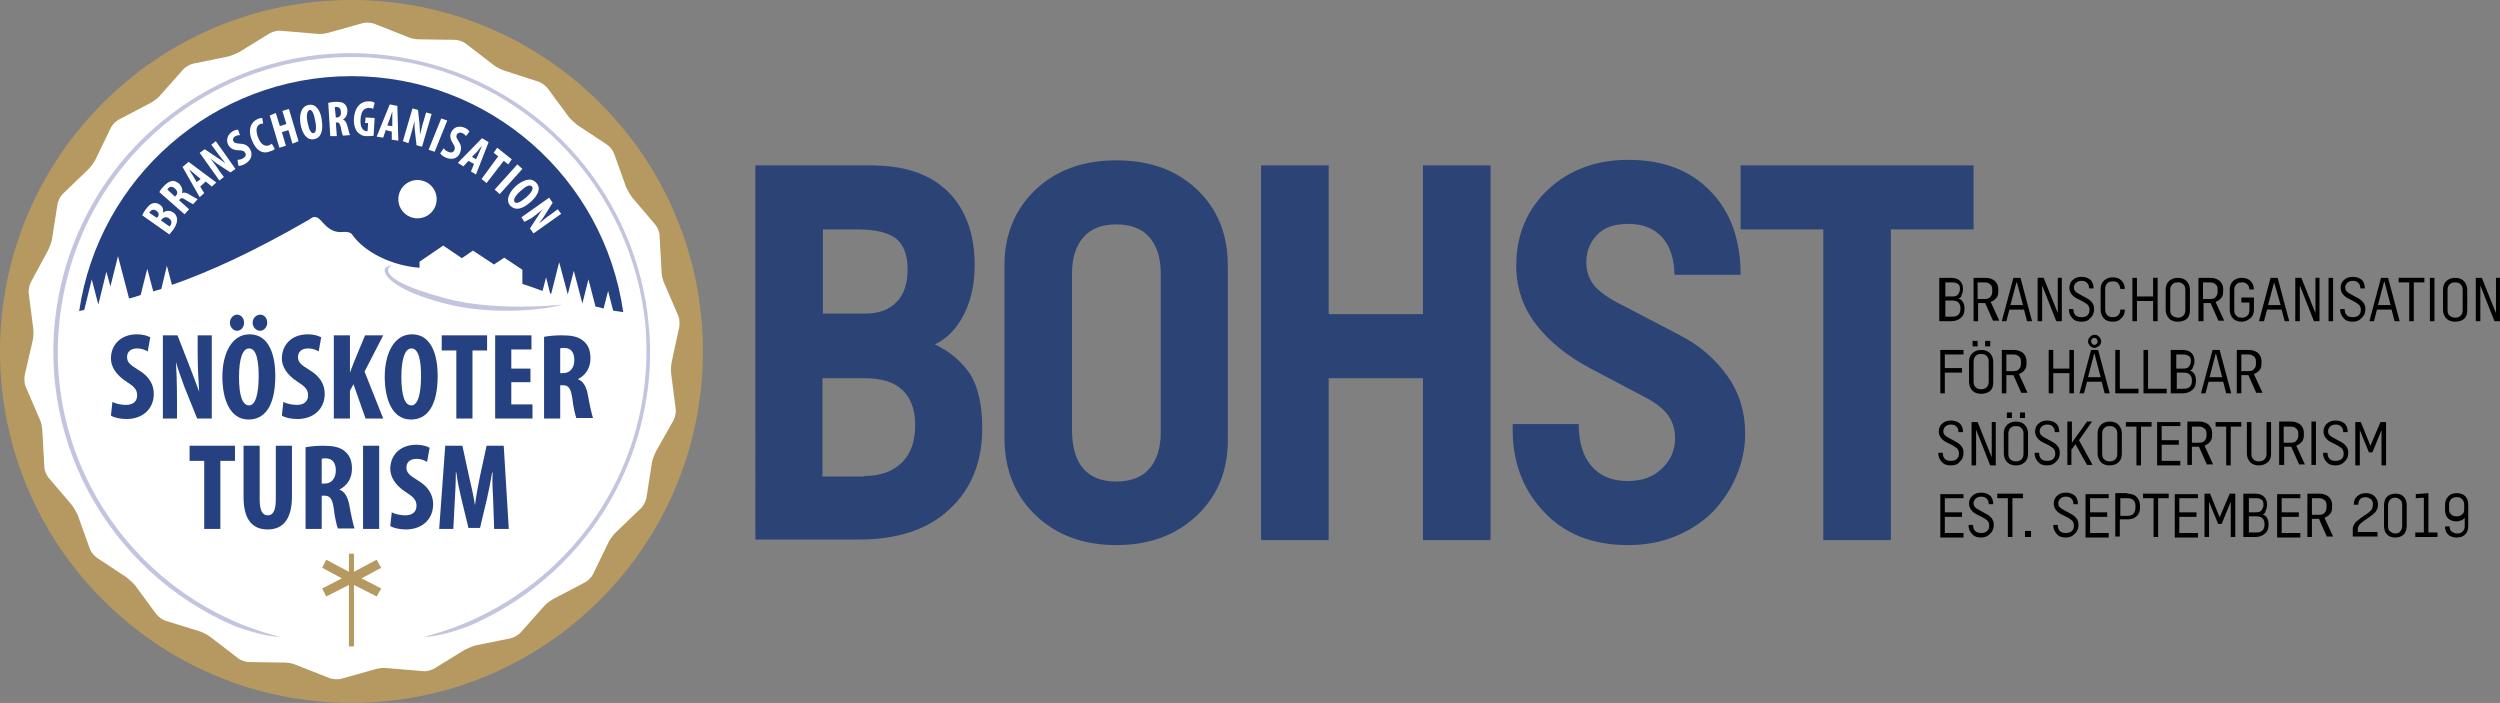 <?xml version="1.0" encoding="utf-8"?>
<!-- Generator: Adobe Illustrator 27.2.0, SVG Export Plug-In . SVG Version: 6.00 Build 0)  -->
<!DOCTYPE svg PUBLIC "-//W3C//DTD SVG 1.1//EN" "http://www.w3.org/Graphics/SVG/1.1/DTD/svg11.dtd">
<svg version="1.1" id="Lager_2" xmlns="http://www.w3.org/2000/svg" xmlns:xlink="http://www.w3.org/1999/xlink" x="0px" y="0px"
	 viewBox="0 0 495.8 139.4" style="enable-background:new 0 0 495.8 139.4;" xml:space="preserve">
<rect x="0" y="0" width="495.8" height="139.4" fill="#808080" stroke="none"/>
<g>
	<g>
		<circle style="fill:#B59961;" cx="69.7" cy="69.7" r="69.7"/>
		<path style="fill:#FFFFFF;" d="M47.6,125.8l-0.1,0.1c0.1,0,0.2,0,0.3,0.1L47.6,125.8z"/>
		<path style="fill:#FFFFFF;" d="M134.7,64.9c0.1-0.6,0.1-1.7-0.2-2.3l-2.8-6.5c-0.3-0.6-0.5-1.6-0.5-2.3l-0.4-7.1c0-0.7-0.4-1.6-0.8-2.1
			l-4.6-5.4c-0.4-0.5-0.9-1.4-1.2-2l-2.4-6.7c-0.2-0.6-0.8-1.4-1.4-1.8l-5.9-3.9c-0.5-0.4-1.3-1.1-1.7-1.6l-4.2-5.7
			c-0.4-0.5-1.2-1.1-1.8-1.3L100,14c-0.6-0.2-1.6-0.7-2.1-1.1l-5.6-4.3c-0.5-0.4-1.5-0.7-2.1-0.7l-7.1-0.1c-0.7,0-1.7-0.2-2.3-0.5
			l-6.6-2.6c-0.6-0.2-1.6-0.3-2.3-0.1l-6.8,1.9c-0.6,0.2-1.7,0.3-2.3,0.2l-7.1-0.6c-0.7-0.1-1.6,0.2-2.2,0.5l-6,3.7
			c-0.6,0.3-1.5,0.7-2.2,0.9l-6.9,1.4c-0.6,0.1-1.5,0.6-2,1.1L31.7,19c-0.4,0.5-1.3,1.1-1.8,1.4l-6.3,3.3c-0.6,0.3-1.3,1-1.6,1.6
			l-3.1,6.4c-0.3,0.6-0.9,1.4-1.4,1.9l-5.1,4.9c-0.5,0.5-0.9,1.4-1,2l-1.1,7c-0.1,0.6-0.5,1.6-0.8,2.2L6.1,56
			c-0.3,0.6-0.5,1.6-0.4,2.2l0.9,7c0.1,0.7,0,1.7-0.1,2.3l-1.6,6.9c-0.1,0.6-0.1,1.7,0.2,2.3l2.8,6.5c0.3,0.6,0.5,1.6,0.5,2.3
			l0.4,7.1c0,0.7,0.4,1.6,0.8,2.1l4.6,5.4c0.4,0.5,0.9,1.4,1.2,2l2.4,6.7c0.2,0.6,0.8,1.4,1.4,1.8l5.9,3.9c0.5,0.4,1.3,1.1,1.7,1.6
			l4.2,5.7c0.4,0.5,1.2,1.1,1.8,1.3l6.8,2.1c0.6,0.2,1.6,0.7,2.1,1.1l5.6,4.3c0.5,0.4,1.5,0.7,2.1,0.7l7.1,0.1
			c0.7,0,1.7,0.2,2.3,0.5l6.6,2.6c0.6,0.2,1.6,0.3,2.3,0.1l6.8-1.9c0.6-0.2,1.7-0.3,2.3-0.2l7.1,0.6c0.7,0.1,1.6-0.2,2.2-0.5l6-3.7
			c0.6-0.3,1.5-0.7,2.2-0.9l6.9-1.4c0.6-0.1,1.5-0.6,2-1.1l4.7-5.3c0.4-0.5,1.3-1.1,1.8-1.4l6.3-3.3c0.6-0.3,1.3-1,1.6-1.6l3.1-6.4
			c0.3-0.6,0.9-1.4,1.4-1.9l5.1-4.9c0.5-0.5,0.9-1.4,1-2l1.1-7c0.1-0.6,0.5-1.6,0.8-2.2l3.5-6.2c0.3-0.6,0.5-1.6,0.4-2.2l-0.9-7
			c-0.1-0.7,0-1.7,0.1-2.3L134.7,64.9z"/>
		<line style="fill:none;stroke:#FFFFFF;stroke-width:0;stroke-linecap:round;stroke-linejoin:round;" x1="47.6" y1="125.8" x2="47.4" y2="125.8"/>
		<path style="fill:#254182;" d="M69.7,15.1c-27.4,0-50.1,20.2-54,46.6c0.3-0.1,0.7-0.2,1-0.2l1.5-6.1l1.3,5l1.6-6.5l0.8,2.9l1.5-6l2.2,8.4
			c0.8-0.2,1.5-0.4,2.3-0.7l1.3-5.2l1.2,4.5c0.5-0.2,1.1-0.3,1.6-0.5l1.1-4.6l1,3.8c7.7-2.7,16.2-6.6,27.3-13c0.4-0.3,1.1-0.9,2,0
			c0.9,0.8,2,2.8,4.7,2.5c1.3-0.1,1.7,0.4,1.8,0.6c2.5,3.5,7.9,6.1,13.3,6.5v-1.2l0,0l0,0v0h0l4.7-3.2l3.7,2.5l2.2-1.5l4.1,2.7h0v0
			l0,0l0,0v0.1l2.1-1.4l3.6,2.4h0v0l0,0l0,0v2.8c1.3,0.4,2.6,0.9,4,1.4l0.7-2.7l0.8,3.2c0.1,0,0.1,0,0.2,0.1l1.6-6.3l1.7,6.4
			l1.2-4.7l1.7,6.5c0,0,0,0,0,0l1.2-4.8l1.4,5.4c0.5,0.1,1.1,0.2,1.6,0.4l0.9-3.5l1,3.9c0.7,0.1,1.3,0.2,2,0.3
			C119.8,35.3,97.1,15.1,69.7,15.1z M82.8,43.3c-2.1,0-3.8-1.7-3.8-3.8c0-2.1,1.7-3.8,3.8-3.8c2.1,0,3.8,1.7,3.8,3.8
			C86.6,41.6,84.9,43.3,82.8,43.3z"/>
		<path style="fill:#C3C4DF;" d="M81.2,11.7c-15.5-3.1-31.3,0.1-44.4,8.9c-13.1,8.8-22,22.2-25.1,37.7c-5.5,27.8,9.6,55,34.7,65.8
			c5.7,2.1,8.4,2.2,9,2.2c0,0,0.1,0,0.1,0c-28.1-7.1-46.8-34-43.7-62.6c0-0.3,0.1-0.7,0.1-1c0.2-1.4,0.4-2.8,0.7-4.3
			c3-15.3,11.8-28.5,24.7-37.2c9.7-6.5,20.9-9.9,32.4-9.9c3.8,0,7.6,0.4,11.4,1.1c25.1,5,43.3,25.5,46.6,49.6
			c0.2,1.3,0.3,2.5,0.4,3.8c0.3,5,0,10.1-1,15.2c-4.5,22.8-21.8,39.9-43,45.3c0,0,0.1,0,0.1,0c0.7,0,3.3-0.1,8.7-2.1
			c17.4-7.4,31-23.1,34.9-43c1.1-5.5,1.4-10.9,0.9-16.2c-0.1-1-0.2-1.9-0.3-2.9C125.2,37.6,106.7,16.7,81.2,11.7z"/>
		<g>
			<path style="fill:#C3C4DF;" d="M76.3,53.4c0.1-0.4,0.7-0.7,1.6-0.8c-0.4,0.1-0.9,0.5-0.9,0.7c-0.4,1.6,3.2,3.7,11.5,5.9
				c9.1,2.4,20.4,1.5,23,1.2c-2,0.8-13.8,2.5-24-0.4C79.3,57.8,76,55,76.3,53.4z"/>
		</g>
		<g>
			<g>
				<path style="fill:#FFFFFF;" d="M28.2,42.7c0.2-0.4,0.4-0.8,0.8-1.3c0.4-0.5,0.8-1,1.4-1.1c0.5-0.1,0.9,0,1.3,0.3
					c0.5,0.3,0.8,0.9,0.6,1.6l0,0c0.6-0.5,1.4-0.5,2-0.1c0.5,0.3,0.7,0.7,0.8,1.2c0.1,0.6-0.1,1.3-0.7,2.2c-0.3,0.4-0.6,0.7-0.8,1
					L28.2,42.7z M31.1,43.2l0.2-0.2c0.3-0.4,0.2-0.9-0.3-1.2c-0.4-0.3-0.8-0.3-1.2,0.1c-0.1,0.1-0.1,0.2-0.2,0.3L31.1,43.2z
					 M33.6,44.9c0.1-0.1,0.1-0.1,0.2-0.2c0.3-0.4,0.3-1-0.3-1.4c-0.5-0.4-1.1-0.2-1.4,0.2l-0.2,0.2L33.6,44.9z"/>
				<path style="fill:#FFFFFF;" d="M31.6,38.1c0.2-0.4,0.5-0.8,0.9-1.2c0.5-0.5,1-0.9,1.6-1c0.5-0.1,1,0.2,1.4,0.5c0.5,0.5,0.8,1.2,0.6,1.9
					l0,0c0.4-0.2,0.9-0.1,1.5,0.3c0.6,0.4,1.4,0.8,1.6,0.9l-0.9,1c-0.2-0.1-0.8-0.4-1.4-0.8c-0.7-0.5-1-0.5-1.3-0.1l-0.1,0.1l2,1.8
					l-0.9,1L31.6,38.1z M34.7,39l0.2-0.2c0.4-0.4,0.3-1-0.2-1.4c-0.4-0.4-0.9-0.5-1.3-0.1c-0.1,0.1-0.2,0.2-0.2,0.3L34.7,39z"/>
				<path style="fill:#FFFFFF;" d="M39.7,37l0.8,1.3l-0.9,0.8l-3.4-6l1.2-1l5.5,4.1l-0.9,0.8l-1.2-1L39.7,37z M39.8,35.5l-1.1-0.9
					c-0.3-0.3-0.8-0.7-1.2-1l0,0c0.2,0.4,0.6,1,0.8,1.3l0.7,1.2L39.8,35.5z"/>
				<path style="fill:#FFFFFF;" d="M43.5,35.8l-3.9-5.5l1-0.7l2.4,1.6c0.5,0.3,1.2,0.8,1.7,1.2l0,0c-0.4-0.6-1.2-1.5-1.9-2.5l-0.9-1.2
					l0.9-0.7l3.9,5.5l-1,0.7l-2.3-1.5c-0.5-0.3-1.2-0.9-1.7-1.3l0,0c0.4,0.5,1.1,1.4,1.8,2.5l0.9,1.2L43.5,35.8z"/>
				<path style="fill:#FFFFFF;" d="M47.1,31.7c0.3,0,0.8-0.1,1.1-0.3c0.5-0.3,0.7-0.7,0.4-1.1c-0.2-0.4-0.6-0.5-1.3-0.5c-1.1,0-1.7-0.5-2-1
					c-0.5-0.9-0.3-2.1,0.9-2.8c0.4-0.2,0.8-0.3,1-0.3l0.4,1.1c-0.2,0-0.5,0-0.9,0.2c-0.5,0.3-0.6,0.7-0.4,1c0.2,0.4,0.5,0.4,1.3,0.5
					c1,0,1.7,0.5,2,1.1c0.6,1.1,0.2,2.2-1,2.9c-0.5,0.3-1,0.4-1.3,0.4L47.1,31.7z"/>
				<path style="fill:#FFFFFF;" d="M54.5,29.5c-0.1,0.2-0.5,0.4-0.9,0.5c-1.6,0.7-2.9-0.3-3.6-2.1c-1-2.3-0.1-3.8,1.1-4.3
					c0.4-0.2,0.8-0.2,0.9-0.2l0.2,1.1c-0.2,0-0.3,0-0.6,0.1c-0.7,0.3-1,1.1-0.4,2.7c0.6,1.5,1.4,1.8,2.2,1.5
					c0.2-0.1,0.4-0.2,0.5-0.3L54.5,29.5z"/>
				<path style="fill:#FFFFFF;" d="M54.7,22.4l0.8,2.6l1.3-0.4L56,22l1.3-0.4l1.9,6.4L58,28.5l-0.8-2.7l-1.3,0.4l0.8,2.7l-1.3,0.4l-1.9-6.4
					L54.7,22.4z"/>
				<path style="fill:#FFFFFF;" d="M63.8,23.7c0.4,2.5-0.3,3.7-1.5,3.9c-1.5,0.3-2.4-1.2-2.7-3c-0.3-1.8,0.1-3.5,1.6-3.8
					C62.8,20.5,63.6,22.2,63.8,23.7z M61,24.3c0.3,1.5,0.7,2.2,1.2,2.1c0.5-0.1,0.6-1.1,0.3-2.5c-0.2-1.2-0.6-2.2-1.1-2.1
					C60.9,22,60.7,22.9,61,24.3z"/>
				<path style="fill:#FFFFFF;" d="M65.1,20.4c0.4-0.1,0.9-0.2,1.4-0.2c0.7,0,1.4,0,1.8,0.4c0.4,0.3,0.6,0.8,0.6,1.4c0,0.7-0.3,1.4-0.9,1.7
					l0,0c0.5,0.2,0.7,0.6,0.9,1.3c0.2,0.7,0.4,1.6,0.5,1.8l-1.4,0.1c-0.1-0.2-0.3-0.9-0.4-1.6c-0.2-0.8-0.4-1.1-0.8-1l-0.2,0
					l0.2,2.7L65.5,27L65.1,20.4z M66.6,23.3l0.2,0c0.6,0,0.9-0.5,0.8-1.1c0-0.6-0.3-1-0.9-1c-0.1,0-0.2,0-0.3,0.1L66.6,23.3z"/>
				<path style="fill:#FFFFFF;" d="M74.1,26.9C73.8,27,73.2,27,72.7,27c-0.8,0-1.3-0.3-1.8-0.8c-0.5-0.6-0.8-1.6-0.7-2.8
					c0.2-2.4,1.6-3.4,3-3.3c0.5,0,0.9,0.1,1.1,0.3L74,21.6c-0.2-0.1-0.4-0.2-0.8-0.2c-0.9,0-1.6,0.5-1.7,2.3
					c-0.1,1.6,0.5,2.2,1.1,2.3c0.1,0,0.2,0,0.3,0l0.1-1.6l-0.6,0l0.1-1.1l1.8,0.1L74.1,26.9z"/>
				<path style="fill:#FFFFFF;" d="M76.5,25.8L76,27.3l-1.3-0.2l2.6-6.4l1.5,0.3l0.2,6.9l-1.3-0.2l0-1.6L76.5,25.8z M77.8,25l0-1.4
					c0-0.4,0-1.1,0-1.5l0,0c-0.1,0.4-0.4,1.1-0.5,1.5l-0.5,1.3L77.8,25z"/>
				<path style="fill:#FFFFFF;" d="M79.9,28l1.9-6.5l1.1,0.3l0.3,2.8c0,0.6,0.1,1.5,0.1,2.1l0,0c0.2-0.7,0.4-1.8,0.8-3l0.4-1.4l1.1,0.3
					l-1.9,6.5l-1.1-0.3l-0.3-2.7c-0.1-0.6-0.1-1.5-0.1-2.1l0,0c-0.2,0.7-0.4,1.7-0.8,3L81,28.4L79.9,28z"/>
				<path style="fill:#FFFFFF;" d="M88.7,23.9l-2.5,6.2L85,29.7l2.5-6.2L88.7,23.9z"/>
				<path style="fill:#FFFFFF;" d="M88,29.4c0.2,0.3,0.5,0.6,0.9,0.7c0.6,0.3,1,0.1,1.2-0.3c0.2-0.4,0.1-0.8-0.3-1.4
					c-0.6-0.9-0.6-1.7-0.3-2.2c0.5-1,1.5-1.4,2.8-0.8c0.4,0.2,0.7,0.5,0.8,0.7l-0.7,0.9c-0.1-0.2-0.3-0.4-0.7-0.6
					c-0.5-0.2-0.9-0.1-1.1,0.3c-0.2,0.4-0.1,0.6,0.4,1.4c0.6,0.9,0.5,1.6,0.2,2.3c-0.5,1.1-1.7,1.4-2.9,0.8c-0.5-0.2-0.9-0.6-1-0.8
					L88,29.4z"/>
				<path style="fill:#FFFFFF;" d="M92.9,31.9L91.9,33l-1.1-0.7l4.8-4.9l1.3,0.8l-2.5,6.4L93.4,34l0.6-1.5L92.9,31.9z M94.4,31.6l0.6-1.3
					c0.2-0.4,0.4-1,0.6-1.4l0,0c-0.3,0.3-0.8,0.9-1,1.2l-1,1L94.4,31.6z"/>
				<path style="fill:#FFFFFF;" d="M98.8,31l-0.9-0.7l0.7-1l2.9,2.3l-0.7,1l-0.9-0.7l-3.4,4.4l-1-0.8L98.8,31z"/>
				<path style="fill:#FFFFFF;" d="M103.6,33.5l-4.5,5l-1-0.9l4.5-5L103.6,33.5z"/>
				<path style="fill:#FFFFFF;" d="M105.3,40c-1.9,1.7-3.2,1.7-4.1,0.8c-1-1.1-0.2-2.7,1.1-3.9c1.4-1.2,3-1.8,4-0.7
					C107.5,37.4,106.5,38.9,105.3,40z M103.2,37.9c-1.1,1-1.5,1.8-1.1,2.2c0.4,0.4,1.2-0.1,2.3-1c0.9-0.8,1.5-1.7,1.1-2.1
					C105.1,36.5,104.3,36.9,103.2,37.9z"/>
				<path style="fill:#FFFFFF;" d="M103.4,43.1l5.5-3.9l0.7,1l-1.5,2.4c-0.3,0.5-0.8,1.2-1.2,1.7l0,0c0.6-0.4,1.4-1.2,2.5-1.9l1.2-0.9
					l0.7,0.9l-5.5,3.9l-0.7-1l1.5-2.3c0.3-0.5,0.8-1.3,1.3-1.7l0,0c-0.5,0.4-1.3,1.1-2.4,1.9L104,44L103.4,43.1z"/>
			</g>
		</g>
		<polygon style="fill:#B59961;" points="75.6,116.7 71.7,114.7 75.6,112.6 74.7,111 70.2,113.4 70.2,109.8 69.2,109.8 69.2,113.4 64.7,111 
			64.7,111 64.7,111 63.9,112.6 67.8,114.7 63.9,116.7 64.7,118.3 69.2,116 69.2,128.2 70.2,128.2 70.2,116 74.7,118.3 74.7,118.3 
			74.7,118.3 		"/>
	</g>
	<g>
		<path style="fill:#254182;" d="M22.3,79.7c0.7,0.4,1.8,0.6,2.7,0.6c1.5,0,2.2-0.8,2.2-1.9c0-1.2-0.7-1.8-2.1-2.7c-2.2-1.4-3.1-3.1-3.1-4.6
			c0-2.6,1.8-4.8,5.2-4.8c1.1,0,2.1,0.3,2.6,0.6l-0.5,2.8c-0.5-0.3-1.2-0.6-2.1-0.6c-1.4,0-2,0.8-2,1.7c0,1,0.5,1.5,2.3,2.6
			c2.2,1.3,3,3,3,4.7c0,3-2.2,5-5.4,5c-1.3,0-2.6-0.3-3.1-0.7L22.3,79.7z"/>
		<path style="fill:#254182;" d="M32.3,83V66.5h2.9l2.5,6.4c0.5,1.3,1.3,3.4,1.8,4.8h0c-0.1-1.7-0.3-4.6-0.3-7.6v-3.6H42V83h-2.9l-2.5-6.2
			c-0.5-1.4-1.3-3.5-1.7-5h0c0.1,1.7,0.2,4.2,0.2,7.5V83H32.3z"/>
		<path style="fill:#254182;" d="M54.6,74.5c0,6.2-2.2,8.7-5.3,8.7c-3.7,0-5.2-4-5.2-8.5c0-4.5,1.8-8.4,5.4-8.4
			C53.5,66.3,54.6,70.7,54.6,74.5z M45.6,64c0-0.9,0.7-1.6,1.4-1.6c0.8,0,1.4,0.7,1.4,1.6c0,0.9-0.6,1.6-1.4,1.6
			C46.3,65.6,45.6,64.9,45.6,64z M47.4,74.8c0,3.7,0.7,5.6,2,5.6c1.3,0,1.9-2.4,1.9-5.8c0-2.9-0.4-5.5-1.9-5.5
			C48.1,69.1,47.4,71.2,47.4,74.8z M50.1,64c0-0.9,0.7-1.6,1.5-1.6c0.8,0,1.4,0.7,1.4,1.6c0,0.9-0.7,1.6-1.4,1.6
			C50.8,65.6,50.1,64.9,50.1,64z"/>
		<path style="fill:#254182;" d="M56.2,79.7c0.7,0.4,1.8,0.6,2.7,0.6c1.5,0,2.2-0.8,2.2-1.9c0-1.2-0.7-1.8-2.1-2.7c-2.2-1.4-3.1-3.1-3.1-4.6
			c0-2.6,1.8-4.8,5.2-4.8c1.1,0,2.1,0.3,2.6,0.6l-0.5,2.8c-0.5-0.3-1.2-0.6-2.1-0.6c-1.4,0-2,0.8-2,1.7c0,1,0.5,1.5,2.3,2.6
			c2.2,1.3,3,3,3,4.7c0,3-2.2,5-5.4,5c-1.3,0-2.6-0.3-3.1-0.7L56.2,79.7z"/>
		<path style="fill:#254182;" d="M66.2,66.5h3.2v7.4h0c0.3-0.7,0.5-1.4,0.8-2.1l2.2-5.3H76l-3.7,7.2L76,83h-3.5l-2.4-6.8l-0.7,1.3V83h-3.2
			V66.5z"/>
		<path style="fill:#254182;" d="M86.8,74.5c0,6.2-2.2,8.7-5.3,8.7c-3.7,0-5.2-4-5.2-8.5c0-4.5,1.8-8.4,5.4-8.4
			C85.7,66.3,86.8,70.7,86.8,74.5z M79.6,74.8c0,3.7,0.7,5.6,2,5.6c1.3,0,1.9-2.4,1.9-5.8c0-2.9-0.4-5.5-1.9-5.5
			C80.3,69.1,79.6,71.2,79.6,74.8z"/>
		<path style="fill:#254182;" d="M90.5,69.5h-2.9v-3h9v3h-2.9V83h-3.2V69.5z"/>
		<path style="fill:#254182;" d="M105.2,75.8h-3.8v4.4h4.2V83h-7.4V66.5h7.2v2.8h-4v3.8h3.8V75.8z"/>
		<path style="fill:#254182;" d="M107.9,66.8c1-0.2,2.3-0.3,3.5-0.3c1.8,0,3.3,0.2,4.4,1.2c1,0.9,1.3,2,1.3,3.4c0,1.8-0.9,3.3-2.5,4.1v0
			c1.1,0.4,1.7,1.5,2,3.2c0.3,1.8,0.8,3.9,1,4.5h-3.3c-0.2-0.5-0.6-2.1-0.8-3.9c-0.3-2.1-0.8-2.6-1.9-2.6h-0.5V83h-3.2V66.8z
			 M111.1,74h0.6c1.4,0,2.2-1.1,2.2-2.6c0-1.4-0.6-2.4-2-2.4c-0.3,0-0.6,0-0.8,0.1V74z"/>
		<path style="fill:#254182;" d="M40.5,91.4h-2.9v-3h9v3h-2.9v13.5h-3.2V91.4z"/>
		<path style="fill:#254182;" d="M51.5,88.4v10.7c0,2.4,0.7,3.1,1.6,3.1c0.9,0,1.6-0.7,1.6-3.1V88.4h3.2v10.1c0,4.2-1.6,6.5-4.8,6.5
			c-3.4,0-4.8-2.4-4.8-6.5V88.4H51.5z"/>
		<path style="fill:#254182;" d="M60.6,88.7c1-0.2,2.3-0.3,3.5-0.3c1.8,0,3.3,0.2,4.4,1.2c1,0.9,1.3,2,1.3,3.4c0,1.8-0.9,3.3-2.5,4.1v0
			c1.1,0.4,1.7,1.5,2,3.2c0.3,1.8,0.8,3.9,1,4.5h-3.3c-0.2-0.5-0.6-2.1-0.8-3.9c-0.3-2.1-0.8-2.6-1.9-2.6h-0.5v6.6h-3.2V88.7z
			 M63.8,95.9h0.6c1.4,0,2.2-1.1,2.2-2.6c0-1.4-0.6-2.4-2-2.4c-0.3,0-0.6,0-0.8,0.1V95.9z"/>
		<path style="fill:#254182;" d="M75.2,88.4v16.5H72V88.4H75.2z"/>
		<path style="fill:#254182;" d="M77.7,101.6c0.7,0.4,1.8,0.6,2.7,0.6c1.5,0,2.2-0.8,2.2-1.9c0-1.2-0.7-1.8-2.1-2.7
			c-2.2-1.4-3.1-3.1-3.1-4.6c0-2.6,1.8-4.8,5.2-4.8c1.1,0,2.1,0.3,2.6,0.6l-0.5,2.8c-0.5-0.3-1.2-0.6-2.1-0.6c-1.4,0-2,0.8-2,1.7
			c0,1,0.5,1.5,2.3,2.6c2.2,1.3,3,3,3,4.7c0,3-2.2,5-5.4,5c-1.3,0-2.6-0.3-3.1-0.7L77.7,101.6z"/>
		<path style="fill:#254182;" d="M97.8,99.1c-0.1-1.6-0.2-3.7-0.1-5.4h-0.1c-0.3,1.8-0.7,3.8-1,5.1l-1.4,5.9h-2.3l-1.4-5.8
			c-0.3-1.3-0.8-3.4-1-5.2h-0.1c0,1.8-0.1,3.9-0.2,5.5l-0.3,5.7h-2.8l1.2-16.5h3.4l1.3,6c0.5,2.1,0.9,3.9,1.2,5.8h0
			c0.2-1.8,0.6-3.7,1-5.8l1.3-6h3.4l1,16.5h-2.9L97.8,99.1z"/>
	</g>
</g>
<path style="fill:#2B4375;" d="M185.4,68.3c3,1.4,5.3,3.4,7,5.9c1.6,2.6,2.4,6.1,2.4,10.7c0,6.6-2.1,12-6.4,16c-4.3,4.1-10.3,6.1-18.1,6.1
	h-20.5V32.8h22.9c6.7,0,11.7,1.7,15.3,5.2c3.5,3.5,5.3,8.4,5.3,14.6c0,3.7-0.7,6.9-2.1,9.7C189.8,65.1,187.9,67.1,185.4,68.3z
	 M170.1,45.5h-6.9v16.7h8.3c2.8,0,4.9-0.8,6.3-2.3c1.5-1.5,2.2-3.7,2.2-6.5c0-2.8-0.8-4.9-2.3-6.1C176.1,46.1,173.6,45.5,170.1,45.5
	z M171.4,94.4c3.2,0,5.7-0.9,7.5-2.7c1.8-1.8,2.6-4.3,2.6-7.4c0-3.1-0.9-5.5-2.6-7c-1.7-1.6-4.2-2.3-7.5-2.3h-8.3v19.5H171.4z
	 M237.4,102.2c-4.1,3.9-9.4,5.9-16,5.9s-11.9-2-16-5.9c-4.1-3.9-6.2-9.1-6.2-15.4V52.7c0-6.2,2.1-11.2,6.2-15.1
	c4.1-3.9,9.5-5.8,16-5.8c6.6,0,11.9,1.9,16,5.8c4.1,3.9,6.1,8.9,6.1,15.1v34.2C243.6,93.2,241.5,98.3,237.4,102.2z M214.9,93
	c1.5,1.7,3.7,2.5,6.5,2.5s5-0.8,6.5-2.5c1.5-1.7,2.3-4.1,2.3-7.2V54.2c0-3.1-0.8-5.5-2.3-7.2c-1.5-1.7-3.7-2.5-6.5-2.5
	s-5,0.8-6.5,2.5c-1.5,1.7-2.3,4.1-2.3,7.2v31.6C212.7,88.9,213.4,91.3,214.9,93z M282.2,32.8h13.4v74.3h-13.4V75h-18.7v32.1h-13.4
	V32.8h13.4v29.5h18.7V32.8z M322.9,108.1c-7.1,0-12.7-2.2-16.9-6.8c-4.2-4.5-6.2-10.2-6-17.2h13.1c0,3.6,0.8,6.3,2.5,8.3
	c1.7,2,4.1,3,7.2,3c2.8,0,5.1-0.8,6.8-2.5c1.7-1.6,2.6-3.6,2.6-5.9c0-1.9-0.5-3.5-1.5-4.8c-1-1.3-2.6-2.5-4.8-3.6l-10.6-5.6
	c-4.5-2.4-8.1-5.3-10.7-8.7c-2.6-3.4-3.9-7.3-3.9-11.6c0-6.1,2.1-11.1,6.3-15.1c4.2-3.9,9.5-5.9,15.9-5.9c6.8,0,12.2,2,16.2,6.1
	c4,4,6.1,9.6,6.1,16.7h-13.1c-0.1-3.3-0.9-5.7-2.5-7.5c-1.6-1.7-3.8-2.6-6.6-2.6c-2.8,0-4.9,0.7-6.3,2.2c-1.4,1.5-2.1,3.3-2.1,5.4
	c0,1.9,0.6,3.5,1.7,4.8c1.1,1.2,2.9,2.5,5.4,3.7l11.1,5.8c4.2,2.1,7.4,4.9,9.8,8.3c2.4,3.4,3.5,7.2,3.5,11.4c0,2.9-0.6,5.7-1.7,8.3
	c-1.1,2.7-2.7,5-4.6,7.1c-2,2-4.5,3.7-7.4,4.9S326.4,108.1,322.9,108.1z M391.4,32.8v12.7h-16.4v61.6h-13.4V45.5h-16.4V32.8H391.4z"
	/>
<path d="M388.4,59.2c0.4,0.1,0.7,0.4,0.9,0.7s0.3,0.8,0.3,1.3c0,0.8-0.2,1.4-0.7,1.8c-0.4,0.4-1.1,0.7-1.9,0.7h-2.4v-8.6h2.3
	c0.8,0,1.4,0.2,1.8,0.6s0.6,0.9,0.6,1.6c0,0.5-0.1,0.9-0.3,1.2C389,58.8,388.8,59.1,388.4,59.2z M387.1,56h-1.3v2.8h1.4
	c0.5,0,0.9-0.1,1.1-0.4c0.2-0.3,0.4-0.6,0.4-1.1c0-0.5-0.1-0.8-0.4-1C388,56.1,387.6,56,387.1,56z M387.2,62.8
	c0.5,0,0.9-0.1,1.2-0.4c0.3-0.3,0.4-0.7,0.4-1.2c0-0.5-0.1-0.9-0.4-1.2c-0.3-0.3-0.7-0.4-1.2-0.4h-1.4v3.2H387.2z M395.3,63.7
	l-1.6-3.6h-1.4v3.6h-0.9v-8.6h2.4c0.7,0,1.3,0.2,1.8,0.6c0.4,0.4,0.7,0.9,0.7,1.6v0.5c0,0.5-0.1,1-0.4,1.3c-0.3,0.4-0.7,0.6-1.1,0.8
	l1.7,3.7H395.3z M392.2,56v3.3h1.4c0.5,0,0.9-0.1,1.1-0.4c0.3-0.3,0.4-0.6,0.4-1.1v-0.4c0-0.4-0.1-0.8-0.4-1
	c-0.3-0.3-0.7-0.4-1.1-0.4H392.2z M402,63.7l-0.6-2.3h-2.9l-0.6,2.3H397l2.3-8.6h1.4l2.3,8.6H402z M398.7,60.5h2.5L400,56h-0.1
	L398.7,60.5z M408,55.1h0.9v8.6h-1.1l-2.8-7.1v7.1h-0.9v-8.6h1.2l2.8,7V55.1z M412.8,63.8c-0.8,0-1.4-0.2-1.8-0.7
	c-0.5-0.5-0.7-1.1-0.7-1.8h0.9c0,0.5,0.1,0.9,0.4,1.2c0.3,0.3,0.7,0.4,1.2,0.4c0.5,0,0.9-0.1,1.2-0.4c0.3-0.3,0.4-0.6,0.4-1.1
	c0-0.3-0.1-0.6-0.3-0.9c-0.2-0.2-0.5-0.4-1-0.7l-1-0.5c-1.1-0.5-1.7-1.3-1.7-2.2c0-0.6,0.2-1.2,0.7-1.6c0.4-0.4,1-0.6,1.7-0.6
	c0.7,0,1.3,0.2,1.8,0.6c0.4,0.4,0.6,1,0.6,1.7h-0.9c0-0.5-0.1-0.8-0.4-1.1c-0.3-0.3-0.6-0.4-1.1-0.4c-0.4,0-0.8,0.1-1.1,0.4
	c-0.3,0.3-0.4,0.6-0.4,0.9c0,0.3,0.1,0.6,0.3,0.8c0.2,0.2,0.5,0.4,0.9,0.6l1.1,0.6c0.6,0.3,1,0.6,1.3,1c0.3,0.4,0.4,0.8,0.4,1.3
	c0,0.7-0.2,1.3-0.7,1.7C414.2,63.6,413.6,63.8,412.8,63.8z M419,63.8c-0.7,0-1.3-0.2-1.7-0.6c-0.4-0.4-0.7-1-0.7-1.7v-4.2
	c0-0.7,0.2-1.2,0.7-1.7c0.5-0.4,1-0.6,1.7-0.6c0.7,0,1.3,0.2,1.7,0.6c0.4,0.4,0.7,1,0.7,1.7h-0.9c0-0.4-0.2-0.8-0.4-1.1
	s-0.6-0.4-1.1-0.4c-0.5,0-0.8,0.1-1.1,0.4c-0.3,0.3-0.4,0.7-0.4,1.1v4c0,0.5,0.1,0.9,0.4,1.2c0.3,0.3,0.6,0.4,1.1,0.4
	c0.5,0,0.8-0.1,1.1-0.4c0.3-0.3,0.4-0.6,0.4-1.1h0.9c0,0.7-0.2,1.3-0.7,1.7C420.3,63.6,419.8,63.8,419,63.8z M427,55.1h0.9v8.6H427
	v-4h-3.2v4h-0.9v-8.6h0.9v3.7h3.2V55.1z M431.9,63.8c-0.7,0-1.3-0.2-1.7-0.6c-0.4-0.4-0.7-1-0.7-1.7v-4.1c0-0.7,0.2-1.2,0.7-1.7
	c0.5-0.4,1-0.6,1.7-0.6c0.7,0,1.3,0.2,1.7,0.6s0.7,1,0.7,1.7v4.2c0,0.7-0.2,1.3-0.7,1.7C433.2,63.6,432.6,63.8,431.9,63.8z
	 M431.9,63c0.4,0,0.8-0.1,1.1-0.4c0.3-0.3,0.4-0.7,0.4-1.1v-4c0-0.5-0.1-0.8-0.4-1.1c-0.3-0.3-0.6-0.4-1.1-0.4
	c-0.5,0-0.8,0.1-1.1,0.4c-0.3,0.3-0.4,0.7-0.4,1.1v4c0,0.5,0.1,0.8,0.4,1.1C431.1,62.8,431.5,63,431.9,63z M440,63.7l-1.6-3.6h-1.4
	v3.6H436v-8.6h2.4c0.7,0,1.3,0.2,1.8,0.6c0.4,0.4,0.7,0.9,0.7,1.6v0.5c0,0.5-0.1,1-0.4,1.3c-0.3,0.4-0.7,0.6-1.1,0.8l1.7,3.7H440z
	 M436.9,56v3.3h1.4c0.5,0,0.9-0.1,1.1-0.4c0.3-0.3,0.4-0.6,0.4-1.1v-0.4c0-0.4-0.1-0.8-0.4-1c-0.3-0.3-0.7-0.4-1.1-0.4H436.9z
	 M444.6,63.8c-0.7,0-1.3-0.2-1.7-0.6c-0.4-0.4-0.7-1-0.7-1.7v-4.1c0-0.7,0.2-1.2,0.7-1.7c0.5-0.4,1-0.6,1.7-0.6
	c0.7,0,1.3,0.2,1.7,0.6c0.4,0.4,0.7,1,0.7,1.7h-0.9c0-0.4-0.2-0.8-0.4-1c-0.3-0.3-0.6-0.4-1.1-0.4c-0.5,0-0.8,0.1-1.1,0.4
	c-0.3,0.3-0.4,0.7-0.4,1.1v4c0,0.5,0.1,0.8,0.4,1.1c0.3,0.3,0.6,0.4,1.1,0.4c0.4,0,0.8-0.1,1.1-0.4c0.3-0.3,0.4-0.7,0.4-1.1v-1.5
	h-1.6V59h2.5v2.4c0,0.7-0.2,1.3-0.7,1.7S445.3,63.8,444.6,63.8z M453.1,63.7l-0.6-2.3h-2.9l-0.6,2.3H448l2.3-8.6h1.4l2.3,8.6H453.1z
	 M449.8,60.5h2.5L451,56H451L449.8,60.5z M459.1,55.1h0.9v8.6h-1.1l-2.8-7.1v7.1h-0.9v-8.6h1.2l2.8,7V55.1z M461.8,63.7v-8.6h0.9
	v8.6H461.8z M466.6,63.8c-0.8,0-1.4-0.2-1.8-0.7c-0.5-0.5-0.7-1.1-0.7-1.8h0.9c0,0.5,0.1,0.9,0.4,1.2c0.3,0.3,0.7,0.4,1.2,0.4
	c0.5,0,0.9-0.1,1.2-0.4c0.3-0.3,0.4-0.6,0.4-1.1c0-0.3-0.1-0.6-0.3-0.9c-0.2-0.2-0.5-0.4-1-0.7l-1-0.5c-1.1-0.5-1.7-1.3-1.7-2.2
	c0-0.6,0.2-1.2,0.7-1.6c0.4-0.4,1-0.6,1.7-0.6c0.7,0,1.3,0.2,1.8,0.6c0.4,0.4,0.6,1,0.6,1.7h-0.9c0-0.5-0.1-0.8-0.4-1.1
	c-0.3-0.3-0.6-0.4-1.1-0.4c-0.4,0-0.8,0.1-1.1,0.4c-0.3,0.3-0.4,0.6-0.4,0.9c0,0.3,0.1,0.6,0.3,0.8c0.2,0.2,0.5,0.4,0.9,0.6l1.1,0.6
	c0.6,0.3,1,0.6,1.3,1c0.3,0.4,0.4,0.8,0.4,1.3c0,0.7-0.2,1.3-0.7,1.7C467.9,63.6,467.3,63.8,466.6,63.8z M474.9,63.7l-0.6-2.3h-2.9
	l-0.6,2.3h-0.9l2.3-8.6h1.4l2.3,8.6H474.9z M471.6,60.5h2.5l-1.2-4.6h-0.1L471.6,60.5z M480.8,55.1V56h-2.1v7.7h-0.9V56h-2.1v-0.9
	H480.8z M481.9,63.7v-8.6h0.9v8.6H481.9z M486.9,63.8c-0.7,0-1.3-0.2-1.7-0.6c-0.4-0.4-0.7-1-0.7-1.7v-4.1c0-0.7,0.2-1.2,0.7-1.7
	c0.5-0.4,1-0.6,1.7-0.6c0.7,0,1.3,0.2,1.7,0.6s0.7,1,0.7,1.7v4.2c0,0.7-0.2,1.3-0.7,1.7C488.2,63.6,487.6,63.8,486.9,63.8z
	 M486.9,63c0.4,0,0.8-0.1,1.1-0.4c0.3-0.3,0.4-0.7,0.4-1.1v-4c0-0.5-0.1-0.8-0.4-1.1c-0.3-0.3-0.6-0.4-1.1-0.4
	c-0.5,0-0.8,0.1-1.1,0.4c-0.3,0.3-0.4,0.7-0.4,1.1v4c0,0.5,0.1,0.8,0.4,1.1C486.1,62.8,486.4,63,486.9,63z M494.9,55.1h0.9v8.6h-1.1
	l-2.8-7.1v7.1H491v-8.6h1.2l2.8,7V55.1z M389.4,70.3h-3.7V73h3.4v0.9h-3.4V78h-0.9v-8.6h4.6V70.3z M392.9,78.1
	c-0.7,0-1.3-0.2-1.7-0.6c-0.4-0.4-0.7-1-0.7-1.7v-4.1c0-0.7,0.2-1.2,0.7-1.7c0.5-0.4,1-0.6,1.7-0.6c0.7,0,1.3,0.2,1.7,0.6
	s0.7,1,0.7,1.7v4.2c0,0.7-0.2,1.3-0.7,1.7C394.2,77.9,393.6,78.1,392.9,78.1z M391.2,68.7v-1.1h1v1.1H391.2z M392.9,77.2
	c0.4,0,0.8-0.1,1.1-0.4c0.3-0.3,0.4-0.7,0.4-1.1v-4c0-0.5-0.1-0.8-0.4-1.1c-0.3-0.3-0.6-0.4-1.1-0.4c-0.5,0-0.8,0.1-1.1,0.4
	c-0.3,0.3-0.4,0.7-0.4,1.1v4c0,0.5,0.1,0.8,0.4,1.1C392.1,77.1,392.5,77.2,392.9,77.2z M393.7,68.7v-1.1h1v1.1H393.7z M400.9,78
	l-1.6-3.6h-1.4V78H397v-8.6h2.4c0.7,0,1.3,0.2,1.8,0.6c0.4,0.4,0.7,0.9,0.7,1.6v0.5c0,0.5-0.1,1-0.4,1.3c-0.3,0.4-0.7,0.6-1.1,0.8
	l1.7,3.7H400.9z M397.9,70.3v3.3h1.4c0.5,0,0.9-0.1,1.1-0.4c0.3-0.3,0.4-0.6,0.4-1.1v-0.4c0-0.4-0.1-0.8-0.4-1
	c-0.3-0.3-0.7-0.4-1.1-0.4H397.9z M410.4,69.4h0.9V78h-0.9v-4h-3.2v4h-0.9v-8.6h0.9v3.7h3.2V69.4z M417.4,78l-0.6-2.3h-2.9l-0.6,2.3
	h-0.9l2.3-8.6h1.4l2.3,8.6H417.4z M414.1,74.8h2.5l-1.2-4.6h-0.1L414.1,74.8z M415.4,69c-0.3,0-0.6-0.1-0.9-0.4
	c-0.2-0.2-0.4-0.5-0.4-0.9c0-0.3,0.1-0.6,0.4-0.9c0.2-0.2,0.5-0.4,0.9-0.4c0.4,0,0.6,0.1,0.9,0.4c0.2,0.2,0.4,0.5,0.4,0.9
	c0,0.3-0.1,0.6-0.4,0.9C416,68.8,415.7,69,415.4,69z M414.9,68.2c0.1,0.1,0.3,0.2,0.4,0.2c0.2,0,0.3-0.1,0.5-0.2
	c0.1-0.1,0.2-0.3,0.2-0.5c0-0.2-0.1-0.3-0.2-0.5c-0.1-0.1-0.3-0.2-0.5-0.2c-0.2,0-0.3,0.1-0.4,0.2c-0.1,0.1-0.2,0.3-0.2,0.5
	C414.8,67.9,414.8,68,414.9,68.2z M419.5,78v-8.6h0.9v7.7h3.7V78H419.5z M425.1,78v-8.6h0.9v7.7h3.7V78H425.1z M434.3,73.5
	c0.4,0.1,0.7,0.4,0.9,0.7c0.2,0.3,0.3,0.8,0.3,1.3c0,0.8-0.2,1.4-0.7,1.8c-0.4,0.4-1.1,0.7-1.9,0.7h-2.4v-8.6h2.3
	c0.8,0,1.4,0.2,1.8,0.6s0.6,0.9,0.6,1.6c0,0.5-0.1,0.9-0.3,1.2C434.9,73.1,434.6,73.4,434.3,73.5z M432.9,70.3h-1.3v2.8h1.4
	c0.5,0,0.9-0.1,1.1-0.4c0.2-0.3,0.4-0.6,0.4-1.1s-0.1-0.8-0.4-1C433.8,70.4,433.4,70.3,432.9,70.3z M433.1,77.1
	c0.5,0,0.9-0.1,1.2-0.4c0.3-0.3,0.4-0.7,0.4-1.2c0-0.5-0.1-0.9-0.4-1.2c-0.3-0.3-0.7-0.4-1.2-0.4h-1.4v3.2H433.1z M441.5,78
	l-0.6-2.3H438l-0.6,2.3h-0.9l2.3-8.6h1.4l2.3,8.6H441.5z M438.2,74.8h2.5l-1.2-4.6h-0.1L438.2,74.8z M447.5,78l-1.6-3.6h-1.4V78
	h-0.9v-8.6h2.4c0.7,0,1.3,0.2,1.8,0.6c0.4,0.4,0.7,0.9,0.7,1.6v0.5c0,0.5-0.1,1-0.4,1.3c-0.3,0.4-0.7,0.6-1.1,0.8l1.7,3.7H447.5z
	 M444.5,70.3v3.3h1.4c0.5,0,0.9-0.1,1.1-0.4c0.3-0.3,0.4-0.6,0.4-1.1v-0.4c0-0.4-0.1-0.8-0.4-1c-0.3-0.3-0.7-0.4-1.1-0.4H444.5z
	 M386.9,92.3c-0.8,0-1.4-0.2-1.8-0.7c-0.5-0.5-0.7-1.1-0.7-1.8h0.9c0,0.5,0.1,0.9,0.4,1.2c0.3,0.3,0.7,0.4,1.2,0.4
	c0.5,0,0.9-0.1,1.2-0.4c0.3-0.3,0.4-0.6,0.4-1.1c0-0.3-0.1-0.6-0.3-0.9c-0.2-0.2-0.5-0.4-1-0.7l-1-0.5c-1.1-0.5-1.7-1.3-1.7-2.2
	c0-0.6,0.2-1.2,0.7-1.6c0.4-0.4,1-0.6,1.7-0.6c0.7,0,1.3,0.2,1.8,0.6c0.4,0.4,0.6,1,0.6,1.7h-0.9c0-0.5-0.1-0.8-0.4-1.1
	c-0.3-0.3-0.6-0.4-1.1-0.4c-0.4,0-0.8,0.1-1.1,0.4c-0.3,0.3-0.4,0.6-0.4,0.9c0,0.3,0.1,0.6,0.3,0.8c0.2,0.2,0.5,0.4,0.9,0.6l1.1,0.6
	c0.6,0.3,1,0.6,1.3,1c0.3,0.4,0.4,0.8,0.4,1.3c0,0.7-0.2,1.3-0.7,1.7C388.3,92.1,387.7,92.3,386.9,92.3z M394.9,83.7h0.9v8.6h-1.1
	l-2.8-7.1v7.1h-0.9v-8.6h1.2l2.8,7V83.7z M399.8,92.3c-0.7,0-1.3-0.2-1.7-0.6c-0.4-0.4-0.7-1-0.7-1.7v-4.1c0-0.7,0.2-1.2,0.7-1.7
	c0.5-0.4,1-0.6,1.7-0.6c0.7,0,1.3,0.2,1.7,0.6s0.7,1,0.7,1.7V90c0,0.7-0.2,1.3-0.7,1.7C401.1,92.1,400.5,92.3,399.8,92.3z M398,82.9
	v-1.1h1v1.1H398z M399.8,91.5c0.4,0,0.8-0.1,1.1-0.4c0.3-0.3,0.4-0.7,0.4-1.1v-4c0-0.5-0.1-0.8-0.4-1.1c-0.3-0.3-0.6-0.4-1.1-0.4
	c-0.5,0-0.8,0.1-1.1,0.4c-0.3,0.3-0.4,0.7-0.4,1.1v4c0,0.5,0.1,0.8,0.4,1.1C399,91.4,399.4,91.5,399.8,91.5z M400.6,82.9v-1.1h1v1.1
	H400.6z M406,92.3c-0.8,0-1.4-0.2-1.8-0.7c-0.5-0.5-0.7-1.1-0.7-1.8h0.9c0,0.5,0.1,0.9,0.4,1.2c0.3,0.3,0.7,0.4,1.2,0.4
	c0.5,0,0.9-0.1,1.2-0.4c0.3-0.3,0.4-0.6,0.4-1.1c0-0.3-0.1-0.6-0.3-0.9c-0.2-0.2-0.5-0.4-1-0.7l-1-0.5c-1.1-0.5-1.7-1.3-1.7-2.2
	c0-0.6,0.2-1.2,0.7-1.6c0.4-0.4,1-0.6,1.7-0.6c0.7,0,1.3,0.2,1.8,0.6c0.4,0.4,0.6,1,0.6,1.7h-0.9c0-0.5-0.1-0.8-0.4-1.1
	s-0.6-0.4-1.1-0.4c-0.4,0-0.8,0.1-1.1,0.4c-0.3,0.3-0.4,0.6-0.4,0.9c0,0.3,0.1,0.6,0.3,0.8c0.2,0.2,0.5,0.4,0.9,0.6l1.1,0.6
	c0.6,0.3,1,0.6,1.3,1c0.3,0.4,0.4,0.8,0.4,1.3c0,0.7-0.2,1.3-0.7,1.7C407.3,92.1,406.7,92.3,406,92.3z M413.9,92.2l-2.3-4.1
	l-0.8,1.1v3H410v-8.6h0.9v4.2l3-4.2h1l-2.6,3.7l2.7,4.9H413.9z M418.4,92.3c-0.7,0-1.3-0.2-1.7-0.6c-0.4-0.4-0.7-1-0.7-1.7v-4.1
	c0-0.7,0.2-1.2,0.7-1.7c0.5-0.4,1-0.6,1.7-0.6c0.7,0,1.3,0.2,1.7,0.6s0.7,1,0.7,1.7V90c0,0.7-0.2,1.3-0.7,1.7
	C419.7,92.1,419.1,92.3,418.4,92.3z M418.4,91.5c0.4,0,0.8-0.1,1.1-0.4c0.3-0.3,0.4-0.7,0.4-1.1v-4c0-0.5-0.1-0.8-0.4-1.1
	c-0.3-0.3-0.6-0.4-1.1-0.4c-0.5,0-0.8,0.1-1.1,0.4c-0.3,0.3-0.4,0.7-0.4,1.1v4c0,0.5,0.1,0.8,0.4,1.1
	C417.6,91.4,418,91.5,418.4,91.5z M426.7,83.7v0.9h-2.1v7.7h-0.9v-7.7h-2.1v-0.9H426.7z M432.4,84.5h-3.7v2.8h3.4v0.9h-3.4v3.2h3.7
	v0.9h-4.6v-8.6h4.6V84.5z M437.7,92.2l-1.6-3.6h-1.4v3.6h-0.9v-8.6h2.4c0.7,0,1.3,0.2,1.8,0.6c0.4,0.4,0.7,0.9,0.7,1.6v0.5
	c0,0.5-0.1,1-0.4,1.3c-0.3,0.4-0.7,0.6-1.1,0.8l1.7,3.7H437.7z M434.7,84.5v3.3h1.4c0.5,0,0.9-0.1,1.1-0.4c0.3-0.3,0.4-0.6,0.4-1.1
	V86c0-0.4-0.1-0.8-0.4-1c-0.3-0.3-0.7-0.4-1.1-0.4H434.7z M444.5,83.7v0.9h-2.1v7.7h-0.9v-7.7h-2.1v-0.9H444.5z M448,92.3
	c-0.7,0-1.3-0.2-1.7-0.6c-0.4-0.4-0.7-1-0.7-1.7v-6.3h0.9v6.3c0,0.5,0.1,0.8,0.4,1.1c0.3,0.3,0.6,0.4,1.1,0.4c0.4,0,0.8-0.1,1.1-0.4
	c0.3-0.3,0.4-0.7,0.4-1.1v-6.3h0.9V90c0,0.7-0.2,1.3-0.7,1.7C449.2,92.1,448.7,92.3,448,92.3z M456,92.2l-1.6-3.6h-1.4v3.6H452v-8.6
	h2.4c0.7,0,1.3,0.2,1.8,0.6c0.4,0.4,0.7,0.9,0.7,1.6v0.5c0,0.5-0.1,1-0.4,1.3c-0.3,0.4-0.7,0.6-1.1,0.8l1.7,3.7H456z M452.9,84.5
	v3.3h1.4c0.5,0,0.9-0.1,1.1-0.4c0.3-0.3,0.4-0.6,0.4-1.1V86c0-0.4-0.1-0.8-0.4-1c-0.3-0.3-0.7-0.4-1.1-0.4H452.9z M458.4,92.2v-8.6
	h0.9v8.6H458.4z M463.2,92.3c-0.8,0-1.4-0.2-1.8-0.7c-0.5-0.5-0.7-1.1-0.7-1.8h0.9c0,0.5,0.1,0.9,0.4,1.2c0.3,0.3,0.7,0.4,1.2,0.4
	c0.5,0,0.9-0.1,1.2-0.4c0.3-0.3,0.4-0.6,0.4-1.1c0-0.3-0.1-0.6-0.3-0.9c-0.2-0.2-0.5-0.4-1-0.7l-1-0.5c-1.1-0.5-1.7-1.3-1.7-2.2
	c0-0.6,0.2-1.2,0.7-1.6c0.4-0.4,1-0.6,1.7-0.6c0.7,0,1.3,0.2,1.8,0.6c0.4,0.4,0.6,1,0.6,1.7h-0.9c0-0.5-0.1-0.8-0.4-1.1
	c-0.3-0.3-0.6-0.4-1.1-0.4c-0.4,0-0.8,0.1-1.1,0.4c-0.3,0.3-0.4,0.6-0.4,0.9c0,0.3,0.1,0.6,0.3,0.8c0.2,0.2,0.5,0.4,0.9,0.6l1.1,0.6
	c0.6,0.3,1,0.6,1.3,1c0.3,0.4,0.4,0.8,0.4,1.3c0,0.7-0.2,1.3-0.7,1.7C464.5,92.1,463.9,92.3,463.2,92.3z M472.1,83.7h1.1v8.6h-0.9
	v-7l-1.8,4.4h-0.7l-1.8-4.4v7h-0.9v-8.6h1.1l1.9,4.7L472.1,83.7z M389.4,98.8h-3.7v2.8h3.4v0.9h-3.4v3.2h3.7v0.9h-4.6v-8.6h4.6V98.8
	z M392.9,106.6c-0.8,0-1.4-0.2-1.8-0.7c-0.5-0.5-0.7-1.1-0.7-1.8h0.9c0,0.5,0.1,0.9,0.4,1.2c0.3,0.3,0.7,0.4,1.2,0.4
	c0.5,0,0.9-0.1,1.2-0.4c0.3-0.3,0.4-0.6,0.4-1.1c0-0.3-0.1-0.6-0.3-0.9c-0.2-0.2-0.5-0.4-1-0.7l-1-0.5c-1.1-0.5-1.7-1.3-1.7-2.2
	c0-0.6,0.2-1.2,0.7-1.6c0.4-0.4,1-0.6,1.7-0.6c0.7,0,1.3,0.2,1.8,0.6c0.4,0.4,0.6,1,0.6,1.7h-0.9c0-0.5-0.1-0.8-0.4-1.1
	c-0.3-0.3-0.6-0.4-1.1-0.4c-0.4,0-0.8,0.1-1.1,0.4c-0.3,0.3-0.4,0.6-0.4,0.9c0,0.3,0.1,0.6,0.3,0.8c0.2,0.2,0.5,0.4,0.9,0.6l1.1,0.6
	c0.6,0.3,1,0.6,1.3,1c0.3,0.4,0.4,0.8,0.4,1.3c0,0.7-0.2,1.3-0.7,1.7C394.2,106.4,393.6,106.6,392.9,106.6z M401.2,97.9v0.9h-2.1
	v7.7h-0.9v-7.7h-2.1v-0.9H401.2z M401.6,106.5v-1.2h1.2v1.2H401.6z M409.7,106.6c-0.8,0-1.4-0.2-1.8-0.7c-0.5-0.5-0.7-1.1-0.7-1.8
	h0.9c0,0.5,0.1,0.9,0.4,1.2c0.3,0.3,0.7,0.4,1.2,0.4c0.5,0,0.9-0.1,1.2-0.4c0.3-0.3,0.4-0.6,0.4-1.1c0-0.3-0.1-0.6-0.3-0.9
	c-0.2-0.2-0.5-0.4-1-0.7l-1-0.5c-1.1-0.5-1.7-1.3-1.7-2.2c0-0.6,0.2-1.2,0.7-1.6c0.4-0.4,1-0.6,1.7-0.6c0.7,0,1.3,0.2,1.8,0.6
	c0.4,0.4,0.6,1,0.6,1.7h-0.9c0-0.5-0.1-0.8-0.4-1.1s-0.6-0.4-1.1-0.4c-0.4,0-0.8,0.1-1.1,0.4c-0.3,0.3-0.4,0.6-0.4,0.9
	c0,0.3,0.1,0.6,0.3,0.8c0.2,0.2,0.5,0.4,0.9,0.6l1.1,0.6c0.6,0.3,1,0.6,1.3,1c0.3,0.4,0.4,0.8,0.4,1.3c0,0.7-0.2,1.3-0.7,1.7
	C411,106.4,410.4,106.6,409.7,106.6z M418.2,98.8h-3.7v2.8h3.4v0.9h-3.4v3.2h3.7v0.9h-4.6v-8.6h4.6V98.8z M421.9,97.9
	c0.8,0,1.4,0.2,1.8,0.6c0.4,0.4,0.7,1,0.7,1.7v0.5c0,0.7-0.2,1.3-0.7,1.7c-0.4,0.4-1,0.6-1.8,0.6h-1.5v3.4h-0.9v-8.6H421.9z
	 M423.5,100.8v-0.5c0-0.5-0.1-0.8-0.4-1.1c-0.3-0.3-0.7-0.4-1.2-0.4h-1.4v3.5h1.4c0.5,0,0.9-0.1,1.2-0.4
	C423.3,101.6,423.5,101.3,423.5,100.8z M430.1,97.9v0.9h-2.1v7.7h-0.9v-7.7h-2.1v-0.9H430.1z M435.9,98.8h-3.7v2.8h3.4v0.9h-3.4v3.2
	h3.7v0.9h-4.6v-8.6h4.6V98.8z M442.2,97.9h1.1v8.6h-0.9v-7l-1.8,4.4h-0.7l-1.8-4.4v7h-0.9v-8.6h1.1l1.9,4.7L442.2,97.9z M448.7,102
	c0.4,0.1,0.7,0.4,0.9,0.7c0.2,0.3,0.3,0.8,0.3,1.3c0,0.8-0.2,1.4-0.7,1.8c-0.4,0.4-1.1,0.7-1.9,0.7h-2.4v-8.6h2.3
	c0.8,0,1.4,0.2,1.8,0.6s0.6,0.9,0.6,1.6c0,0.5-0.1,0.9-0.3,1.2C449.3,101.7,449.1,101.9,448.7,102z M447.4,98.8H446v2.8h1.4
	c0.5,0,0.9-0.1,1.1-0.4c0.2-0.3,0.4-0.6,0.4-1.1s-0.1-0.8-0.4-1C448.3,98.9,447.9,98.8,447.4,98.8z M447.5,105.6
	c0.5,0,0.9-0.1,1.2-0.4c0.3-0.3,0.4-0.7,0.4-1.2c0-0.5-0.1-0.9-0.4-1.2c-0.3-0.3-0.7-0.4-1.2-0.4H446v3.2H447.5z M456.2,98.8h-3.7
	v2.8h3.4v0.9h-3.4v3.2h3.7v0.9h-4.6v-8.6h4.6V98.8z M461.5,106.5l-1.6-3.6h-1.4v3.6h-0.9v-8.6h2.4c0.7,0,1.3,0.2,1.8,0.6
	c0.4,0.4,0.7,0.9,0.7,1.6v0.5c0,0.5-0.1,1-0.4,1.3c-0.3,0.4-0.7,0.6-1.1,0.8l1.7,3.7H461.5z M458.5,98.8v3.3h1.4
	c0.5,0,0.9-0.1,1.1-0.4c0.3-0.3,0.4-0.6,0.4-1.1v-0.4c0-0.4-0.1-0.8-0.4-1c-0.3-0.3-0.7-0.4-1.1-0.4H458.5z M466.6,106.5v-1.3
	c0-0.3,0-0.6,0.1-0.8c0.1-0.2,0.2-0.5,0.3-0.6c0.1-0.2,0.3-0.4,0.5-0.5c0.2-0.2,0.4-0.3,0.6-0.5c0.2-0.1,0.4-0.3,0.7-0.5
	c0.3-0.2,0.5-0.3,0.6-0.4c0.2-0.1,0.3-0.2,0.5-0.4c0.2-0.1,0.3-0.3,0.4-0.4c0.1-0.1,0.2-0.3,0.2-0.5c0.1-0.2,0.1-0.4,0.1-0.6
	c0-0.4-0.1-0.8-0.4-1c-0.3-0.2-0.6-0.4-1-0.4c-1,0-1.5,0.5-1.5,1.5h-0.9c0-0.7,0.2-1.3,0.7-1.7c0.4-0.4,1-0.6,1.7-0.6
	c0.7,0,1.3,0.2,1.7,0.6c0.4,0.4,0.7,0.9,0.7,1.6c0,0.3,0,0.5-0.1,0.8c-0.1,0.2-0.2,0.4-0.3,0.6c-0.1,0.2-0.3,0.4-0.5,0.5
	c-0.2,0.2-0.4,0.4-0.6,0.5c-0.2,0.1-0.4,0.3-0.7,0.5c-0.3,0.2-0.5,0.3-0.6,0.4c-0.1,0.1-0.3,0.2-0.5,0.4c-0.2,0.1-0.3,0.3-0.4,0.4
	c-0.1,0.1-0.1,0.3-0.2,0.4s-0.1,0.4-0.1,0.6v0.4h3.9v0.9H466.6z M475,106.6c-0.7,0-1.2-0.2-1.6-0.6c-0.4-0.4-0.6-1-0.6-1.7v-4.1
	c0-0.7,0.2-1.3,0.6-1.7c0.4-0.4,1-0.6,1.7-0.6c0.7,0,1.2,0.2,1.6,0.6c0.4,0.4,0.6,1,0.6,1.7v4.1c0,0.7-0.2,1.3-0.6,1.7
	C476.3,106.4,475.7,106.6,475,106.6z M475,105.8c0.4,0,0.8-0.1,1-0.4c0.2-0.2,0.4-0.6,0.4-1.1v-4.1c0-0.5-0.1-0.9-0.4-1.1
	c-0.2-0.2-0.6-0.4-1-0.4s-0.7,0.1-1,0.4c-0.2,0.2-0.4,0.6-0.4,1.1v4.1c0,0.5,0.1,0.9,0.4,1.1C474.3,105.6,474.6,105.8,475,105.8z
	 M481.7,105.6h1.7v0.9H479v-0.9h1.7v-6.9l-1.6,0.1v-0.8l2.5-0.2V105.6z M487.2,97.8c0.7,0,1.3,0.2,1.7,0.6c0.4,0.4,0.6,1,0.6,1.7
	v4.2c0,0.7-0.2,1.3-0.6,1.7c-0.4,0.4-1,0.6-1.7,0.6s-1.3-0.2-1.7-0.6c-0.4-0.4-0.6-0.9-0.6-1.6h0.9c0,0.4,0.1,0.8,0.4,1
	c0.3,0.2,0.6,0.4,1.1,0.4c0.5,0,0.8-0.1,1.1-0.4c0.3-0.3,0.4-0.6,0.4-1.1v-1.6c-0.2,0.2-0.4,0.4-0.7,0.5c-0.3,0.1-0.6,0.2-0.9,0.2
	c-0.7,0-1.3-0.2-1.7-0.6c-0.4-0.4-0.6-1-0.6-1.7v-0.9c0-0.7,0.2-1.3,0.6-1.7C485.9,98,486.5,97.8,487.2,97.8z M487.2,102.4
	c0.4,0,0.8-0.1,1.1-0.4c0.3-0.2,0.4-0.6,0.4-1v-0.9c0-0.4-0.1-0.8-0.4-1.1c-0.3-0.3-0.6-0.4-1.1-0.4c-0.5,0-0.8,0.1-1.1,0.4
	c-0.3,0.3-0.4,0.6-0.4,1.1v0.9c0,0.4,0.1,0.8,0.4,1C486.4,102.3,486.7,102.4,487.2,102.4z"/>
</svg>
